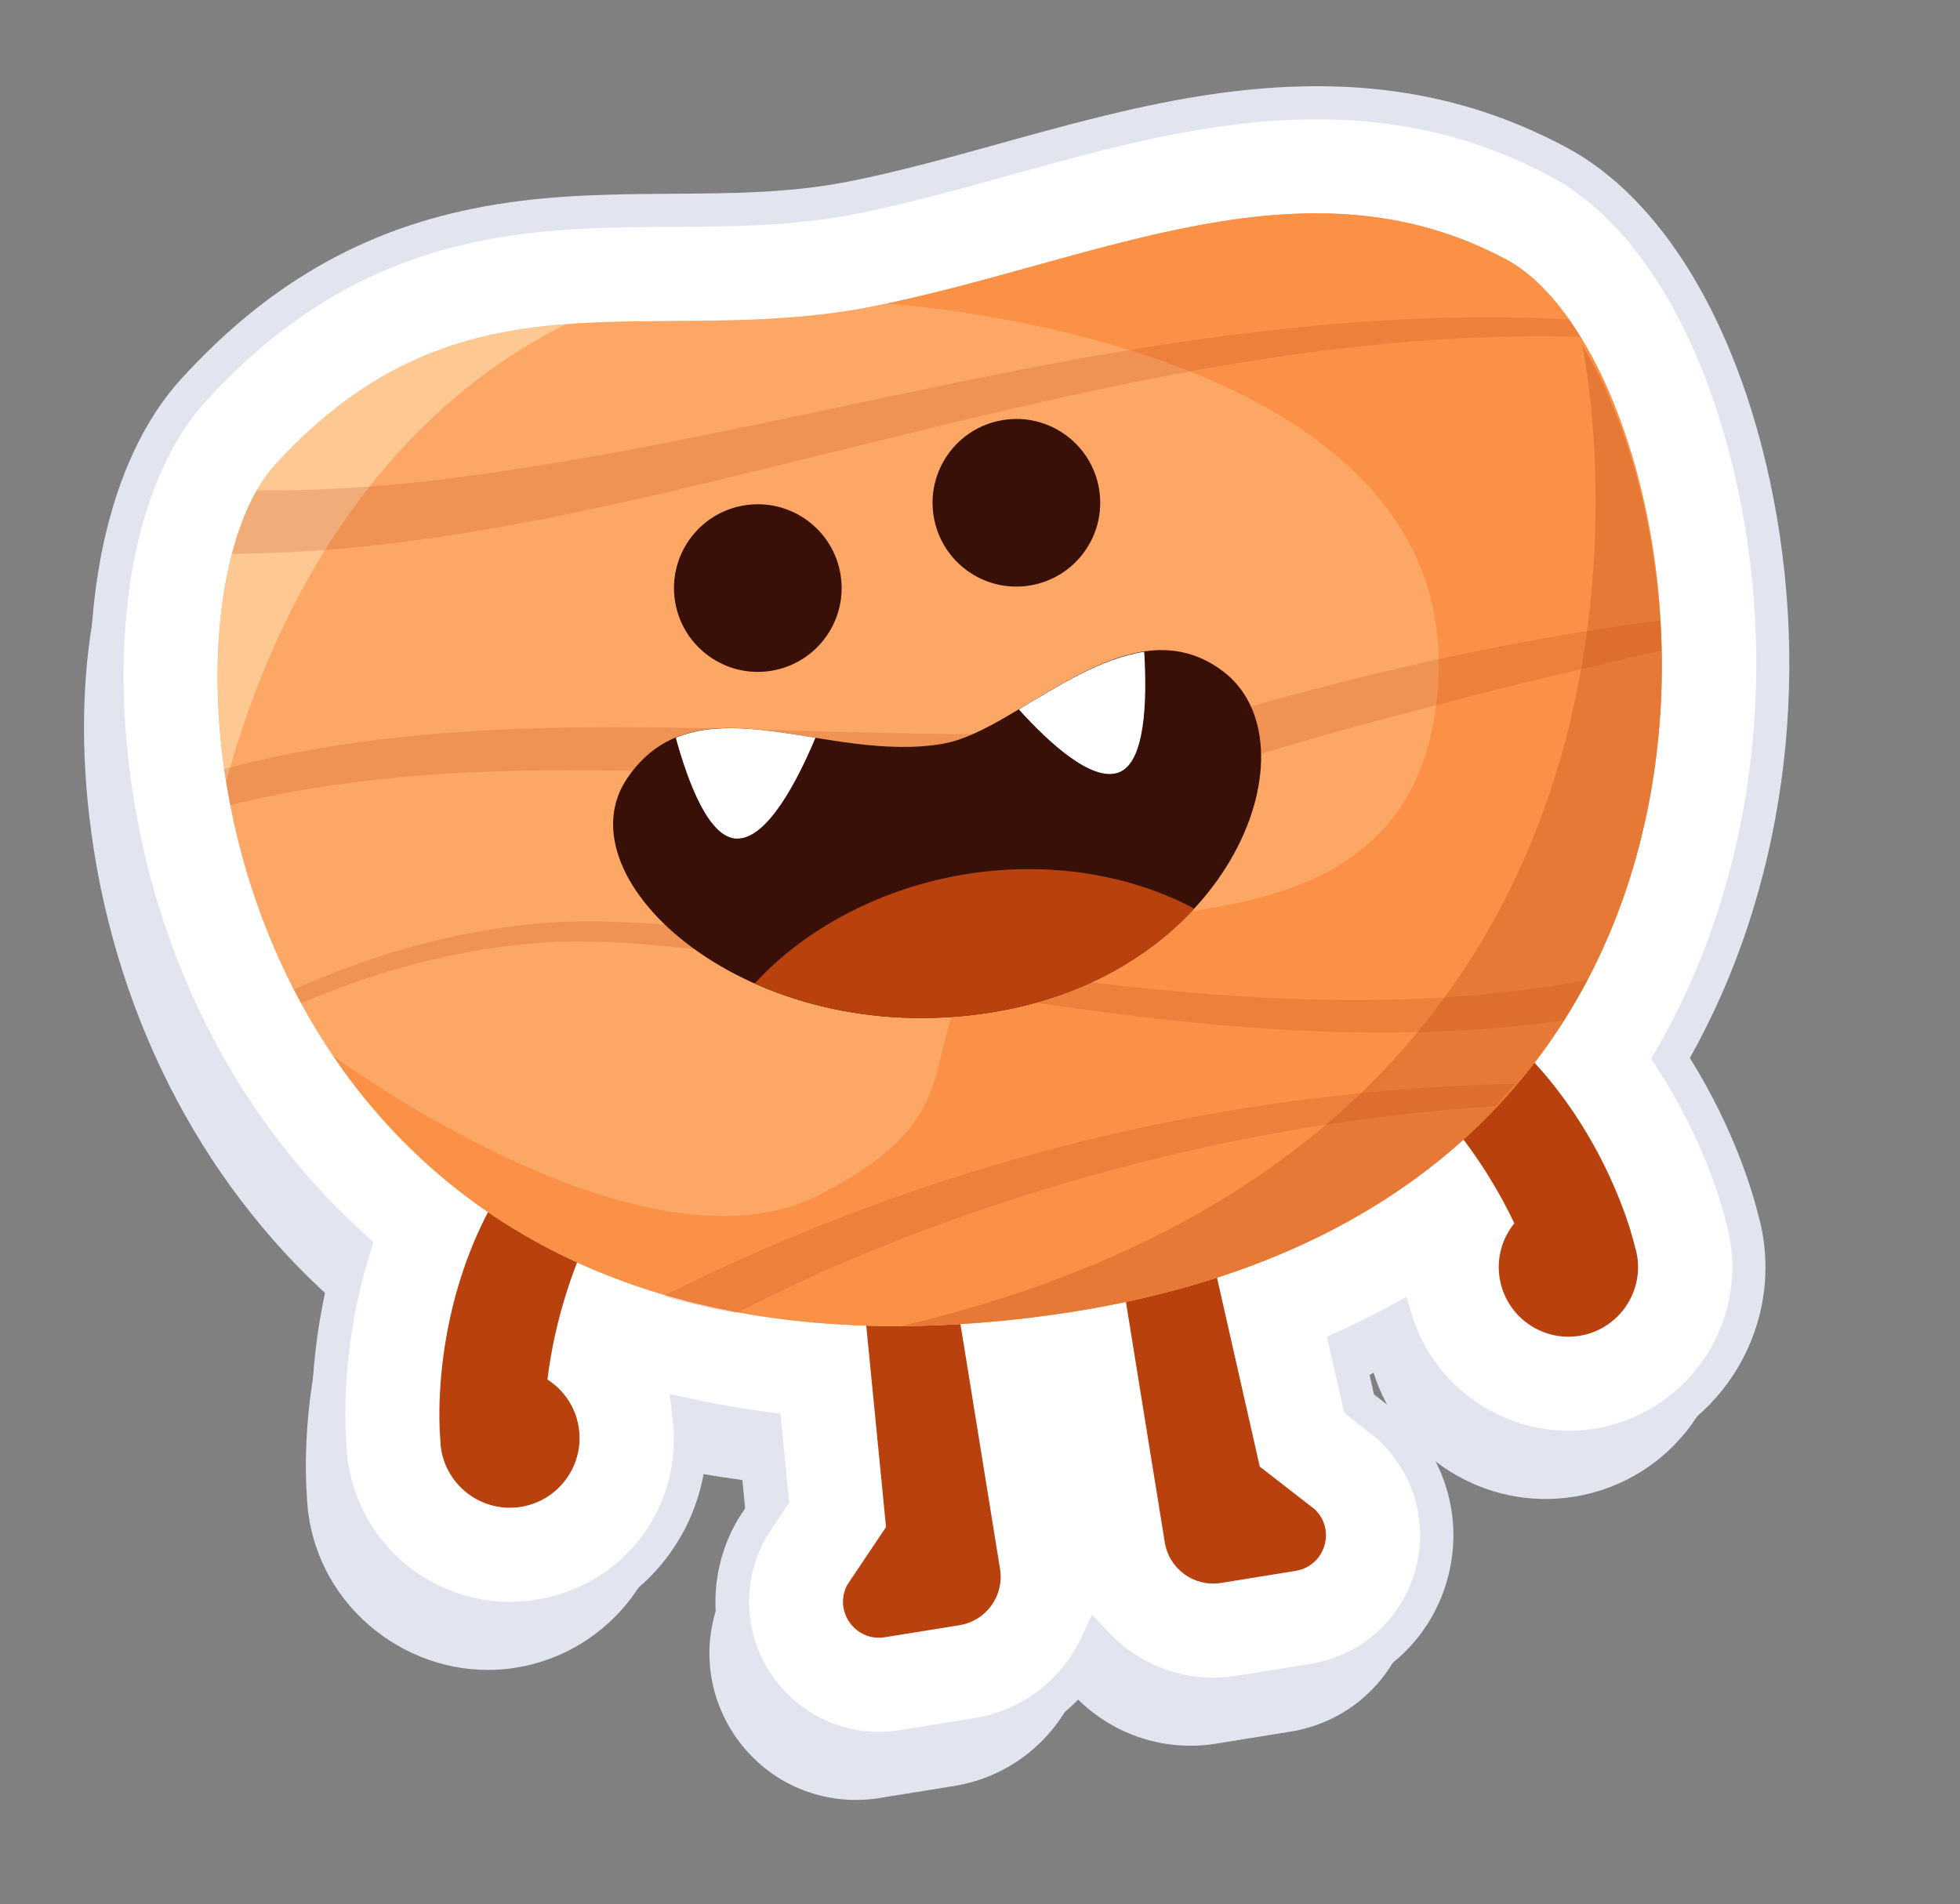 <svg width="177" height="172" viewBox="0 0 177 172" fill="none" xmlns="http://www.w3.org/2000/svg">
<rect x="0" y="0" width="177" height="172" fill="#808080" stroke="none"/>
<g style="mix-blend-mode:multiply">
<path d="M109.807 157.493C104.891 158.287 100.153 156.49 96.974 153.114C95.02 157.32 91.09 160.518 86.174 161.312L79.431 162.402C74.436 163.209 69.494 161.151 66.55 157.038C63.605 152.915 63.25 147.583 65.628 143.117C65.782 142.818 65.958 142.527 66.147 142.253L67.657 140.003L67.04 133.68C64.691 133.371 62.398 132.972 60.151 132.484C61.268 141.147 55.28 149.226 46.592 150.63C37.905 152.033 29.345 146.012 27.912 137.147C27.82 136.574 27.757 135.997 27.729 135.384C27.581 133.594 27.179 126.153 29.935 117.32C17.905 106.501 10.064 91.014 8.058 73.712C6.403 59.393 9.151 46.752 15.406 39.887C23.324 31.212 32.109 26.338 43.037 24.572C48.388 23.708 53.619 23.673 58.679 23.645C63.679 23.617 68.404 23.583 73.241 22.801C73.784 22.713 74.327 22.626 74.875 22.507C79.41 21.612 83.908 20.358 88.669 19.042C94.428 17.443 100.39 15.79 106.422 14.816C118.979 12.786 129.237 14.208 138.708 19.282C146.859 23.648 153.271 34.24 156.309 48.336C160.235 66.553 157.416 85.404 148.802 100.239C153.224 107.04 154.897 113.192 155.282 114.761C155.449 115.352 155.572 115.929 155.665 116.502C157.097 125.367 151.047 133.75 142.182 135.182C134.097 136.489 126.426 131.58 124.045 123.992C122.573 124.787 121.055 125.549 119.498 126.257L120.669 131.436L122.811 133.096C123.078 133.306 123.337 133.528 123.576 133.752C127.241 137.252 128.583 142.424 127.085 147.255C125.586 152.086 121.545 155.596 116.549 156.403L109.807 157.493Z" fill="#E2E4F0"/>
</g>
<path d="M111.862 152.845C106.945 153.64 102.208 151.843 99.029 148.467C97.075 152.672 93.144 155.87 88.228 156.665L81.486 157.754C76.49 158.561 71.549 156.503 68.605 152.39C65.66 148.267 65.305 142.936 67.682 138.469C67.837 138.171 68.013 137.879 68.201 137.605L69.712 135.356L69.095 129.033C66.746 128.724 64.453 128.325 62.206 127.837C63.322 136.5 57.334 144.578 48.647 145.982C39.96 147.386 31.4 141.365 29.967 132.5C29.875 131.927 29.812 131.35 29.783 130.736C29.636 128.947 29.234 121.506 31.99 112.673C19.96 101.854 12.119 86.366 10.113 69.065C8.457 54.745 11.206 42.105 17.461 35.239C25.378 26.565 34.163 21.691 45.092 19.925C50.442 19.06 55.674 19.025 60.734 18.998C65.734 18.97 70.459 18.936 75.296 18.154C75.839 18.066 76.382 17.978 76.93 17.859C81.465 16.964 85.963 15.711 90.724 14.394C96.482 12.795 102.445 11.143 108.477 10.168C121.034 8.139 131.292 9.561 140.763 14.635C148.914 19 155.326 29.593 158.363 43.689C162.29 61.906 159.471 80.757 150.857 95.591C155.279 102.393 156.952 108.545 157.337 110.114C157.503 110.705 157.627 111.282 157.72 111.855C159.152 120.72 153.102 129.102 144.237 130.535C136.152 131.841 128.481 126.932 126.1 119.345C124.628 120.14 123.11 120.902 121.553 121.609L122.724 126.789L124.866 128.448C125.133 128.659 125.392 128.88 125.631 129.105C129.296 132.605 130.638 137.777 129.14 142.608C127.641 147.439 123.599 150.949 118.604 151.756L111.862 152.845Z" fill="white"/>
<path d="M118.843 153.236L112.101 154.326C107.55 155.062 102.936 153.781 99.419 150.885C96.995 154.751 93.028 157.408 88.467 158.145L81.725 159.235C76.157 160.135 70.661 157.842 67.379 153.267C64.096 148.682 63.702 142.739 66.343 137.764C66.52 137.421 66.719 137.085 66.941 136.766L68.148 134.96L67.698 130.353C66.392 130.169 65.099 129.942 63.824 129.702C63.949 138.434 57.712 146.037 48.876 147.464C39.192 149.029 30.041 142.425 28.476 132.74C28.374 132.109 28.313 131.48 28.275 130.808C28.109 128.839 27.761 121.733 30.273 113.143C18.298 102.041 10.619 86.487 8.621 69.234C6.916 54.488 9.807 41.409 16.356 34.232C24.513 25.286 33.57 20.277 44.854 18.454C50.323 17.57 55.615 17.535 60.725 17.5C66.219 17.463 71.341 17.435 76.633 16.398C81.109 15.512 85.569 14.275 90.3 12.963C96.126 11.343 102.118 9.686 108.229 8.699C121.122 6.615 131.681 8.079 141.461 13.316C150.001 17.892 156.684 28.847 159.823 43.382C163.722 61.492 161.092 80.444 152.605 95.562C156.756 102.195 158.376 108.081 158.792 109.777C158.96 110.378 159.1 110.993 159.202 111.625C160.767 121.309 154.162 130.46 144.478 132.025C136.403 133.33 128.468 128.859 125.288 121.471C124.634 121.81 123.958 122.142 123.291 122.463L124.076 125.942L125.791 127.276C126.092 127.511 126.387 127.767 126.673 128.035C130.756 131.923 132.245 137.69 130.582 143.074C128.92 148.458 124.414 152.357 118.847 153.256L118.843 153.236ZM98.611 145.819L100.129 147.438C103.089 150.586 107.387 152.049 111.622 151.365L118.365 150.275C122.797 149.559 126.377 146.448 127.71 142.16C129.043 137.873 127.846 133.285 124.599 130.183C124.395 129.983 124.172 129.796 123.951 129.619L121.39 127.622L119.831 120.733L120.944 120.229C122.464 119.537 123.963 118.789 125.398 118.01L127 117.143L127.544 118.878C129.722 125.84 136.809 130.205 144.006 129.042C152.051 127.742 157.549 120.138 156.247 112.082C156.164 111.569 156.05 111.051 155.901 110.507C155.495 108.81 153.869 102.945 149.61 96.4L149.111 95.63L149.57 94.837C158.04 80.239 160.719 61.714 156.905 44.005C153.957 30.341 147.817 20.109 140.064 15.953C130.903 11.041 120.937 9.674 108.726 11.647C102.773 12.609 96.87 14.252 91.149 15.835C86.34 17.169 81.823 18.426 77.238 19.329C71.673 20.431 66.399 20.452 60.763 20.492C55.763 20.52 50.593 20.555 45.35 21.402C34.778 23.111 26.271 27.828 18.595 36.241C12.623 42.787 10.016 54.989 11.623 68.881C13.578 85.745 21.171 100.888 33.013 111.545L33.725 112.19L33.438 113.107C30.795 121.577 31.125 128.635 31.29 130.594C31.318 131.207 31.371 131.726 31.456 132.249C32.756 140.294 40.361 145.791 48.416 144.49C56.471 143.188 61.748 135.974 60.725 128.015L60.455 125.901L62.534 126.355C64.718 126.833 66.99 127.226 69.298 127.531L70.478 127.685L71.27 135.721L69.468 138.424C69.304 138.663 69.161 138.909 69.03 139.163C66.926 143.129 67.235 147.861 69.85 151.51C72.466 155.16 76.843 156.985 81.276 156.268L88.018 155.179C92.263 154.493 95.881 151.741 97.69 147.832L98.621 145.818L98.611 145.819Z" fill="#E2E4F0"/>
<path d="M49.436 124.602C50.828 113.224 56.598 105.363 56.598 105.363L50.135 101.16C38.051 113.324 39.762 129.995 39.762 129.995C39.77 130.297 39.787 130.588 39.837 130.894C40.39 134.32 43.624 136.654 47.05 136.1C50.475 135.547 52.809 132.313 52.255 128.887C51.959 127.051 50.893 125.532 49.436 124.602Z" fill="#B8410E"/>
<path d="M136.754 110.491C131.849 100.131 123.897 94.488 123.897 94.488L128.707 88.463C144.008 96.201 147.634 112.562 147.634 112.562C147.721 112.852 147.797 113.134 147.847 113.44C148.4 116.865 146.066 120.099 142.641 120.653C139.215 121.206 135.982 118.872 135.428 115.447C135.131 113.611 135.664 111.833 136.754 110.491Z" fill="#B8410E"/>
<path d="M85.529 112.125L90.31 141.711C90.701 144.13 89.062 146.4 86.644 146.791L79.901 147.88C77.255 148.308 75.255 145.521 76.513 143.15L80.014 137.925L77.439 111.71" fill="#B8410E"/>
<path d="M100.406 109.72L105.187 139.307C105.578 141.725 107.848 143.364 110.267 142.973L117.01 141.883C119.655 141.456 120.676 138.181 118.735 136.327L113.766 132.47L107.953 106.779" fill="#B8410E"/>
<path d="M93.074 119.019C19.346 127.894 11.831 56.256 24.85 41.976C41.898 23.297 58.708 31.663 78.859 27.667C98.794 23.716 117.674 13.615 136.016 23.434C154.359 33.264 166.79 110.125 93.063 119.011L93.074 119.019Z" fill="#FFBF85"/>
<path opacity="0.5" d="M93.074 119.019C19.346 127.894 11.831 56.256 24.85 41.976C41.898 23.297 58.708 31.663 78.859 27.667C98.794 23.716 117.674 13.615 136.016 23.434C154.359 33.264 166.79 110.125 93.063 119.011L93.074 119.019Z" fill="#FA9146"/>
<path d="M136.027 23.443C118.061 13.816 99.57 23.317 80.075 27.42C80.075 27.42 135.189 30.73 129.533 64.809C125.527 88.977 93.546 79.062 88.116 87.335C82.686 95.607 87.942 100.805 73.923 107.953C58.005 116.076 30.084 95.365 30.084 95.365C40.724 111.059 60.392 122.943 93.072 119.009C166.801 110.134 154.368 33.263 136.025 23.433L136.027 23.443Z" fill="#FA9146"/>
<path opacity="0.6" d="M24.859 41.975C20.479 46.775 18.422 58.058 20.427 70.588C26.092 49.981 37.322 36.162 51.111 29.285C42.107 29.98 33.508 32.494 24.859 41.975Z" fill="#FFDEB2"/>
<g opacity="0.2">
<path d="M59.876 117.059C61.981 117.671 64.181 118.187 66.487 118.605C69.746 116.954 73.038 115.388 76.399 113.933C94.898 106.112 114.853 101.216 134.993 99.916C135.616 99.258 136.205 98.576 136.784 97.895C110.186 98.415 83.666 105.121 59.888 117.068L59.876 117.059Z" fill="#B8410E"/>
<path d="M111.732 64.159C103.523 66.327 94.716 66.362 86.187 66.302C64.431 66.131 41.494 63.79 20.247 69.462C20.401 70.541 20.586 71.626 20.793 72.717C46.189 66.455 73.416 71.709 99.416 70.313C104.93 70.02 110.713 69.136 116.078 67.418L119.213 66.506C125.521 64.737 131.852 63.106 138.212 61.532C142.14 60.573 146.095 59.66 150.04 58.749C150.025 57.84 149.988 56.924 149.935 56.031C137.005 57.695 124.213 60.593 111.713 64.163L111.732 64.159Z" fill="#B8410E"/>
<path d="M141.703 28.857C133.878 28.45 125.999 28.71 118.201 29.474C91.335 31.972 65.218 40.356 38.593 43.463C33.489 44.035 28.332 44.341 23.189 44.301C22.281 45.886 21.53 47.821 20.953 50.021C40.522 49.948 60.225 44.434 79.002 39.901C92.073 36.664 105.155 33.558 118.456 31.803C126.489 30.738 134.619 30.214 142.717 30.425C142.386 29.881 142.038 29.36 141.693 28.858L141.703 28.857Z" fill="#B8410E"/>
<path d="M141.254 92.148C142.003 90.953 142.709 89.745 143.352 88.517C123.222 92.266 102.718 89.502 82.597 86.534C71.957 85.133 61.284 82.837 50.447 83.281C42.165 83.748 34.082 86.007 26.542 89.373C26.751 89.785 26.98 90.203 27.199 90.614C34.599 87.453 42.451 85.394 50.52 85.052C61.186 84.797 71.687 87.223 82.21 88.774C99.786 91.667 117.873 94.397 135.908 92.789C137.694 92.622 139.472 92.406 141.254 92.148Z" fill="#B8410E"/>
</g>
<path opacity="0.3" d="M142.884 31.147C142.956 31.47 157.811 101.831 81.375 119.775C85.079 119.754 88.97 119.51 93.084 119.017C135.75 113.875 149.566 85.973 150.073 61.469C150.242 49.478 147.238 38.345 142.885 31.157L142.884 31.147Z" fill="#B8410E"/>
<path d="M69.642 60.589C73.769 59.922 76.575 56.035 75.908 51.908C75.241 47.781 71.354 44.976 67.227 45.643C63.1 46.31 60.295 50.196 60.962 54.324C61.629 58.451 65.515 61.256 69.642 60.589Z" fill="#381008"/>
<path d="M92.994 52.885C97.121 52.218 99.926 48.332 99.259 44.204C98.592 40.077 94.706 37.272 90.579 37.939C86.451 38.606 83.646 42.492 84.313 46.62C84.98 50.747 88.867 53.552 92.994 52.885Z" fill="#381008"/>
<path d="M85.281 67.157C74.588 69.068 62.962 61.121 56.676 70.24C50.392 79.37 67.594 94.986 89.549 91.438C111.504 87.89 118.963 67.103 110.465 60.647C101.966 54.19 92.18 65.911 85.279 67.148L85.281 67.157Z" fill="#381008"/>
<path d="M73.64 66.639C69.001 65.889 64.615 65.139 61.027 66.631C62.162 70.773 64.048 75.735 66.562 75.744C69.32 75.765 72.031 70.475 73.64 66.639Z" fill="white"/>
<path d="M103.321 58.874C99.463 59.447 95.581 61.938 92.006 64.076C94.732 67.089 98.552 70.605 100.972 69.788C103.451 68.952 103.592 63.246 103.331 58.872L103.321 58.874Z" fill="white"/>
<path d="M68.159 88.827C74.022 91.445 81.464 92.745 89.559 91.437C97.654 90.129 103.77 86.476 107.849 82.069C102.108 79.016 94.81 77.733 87.189 78.965C79.568 80.196 72.651 83.907 68.159 88.827Z" fill="#B8410E"/>
</svg>
